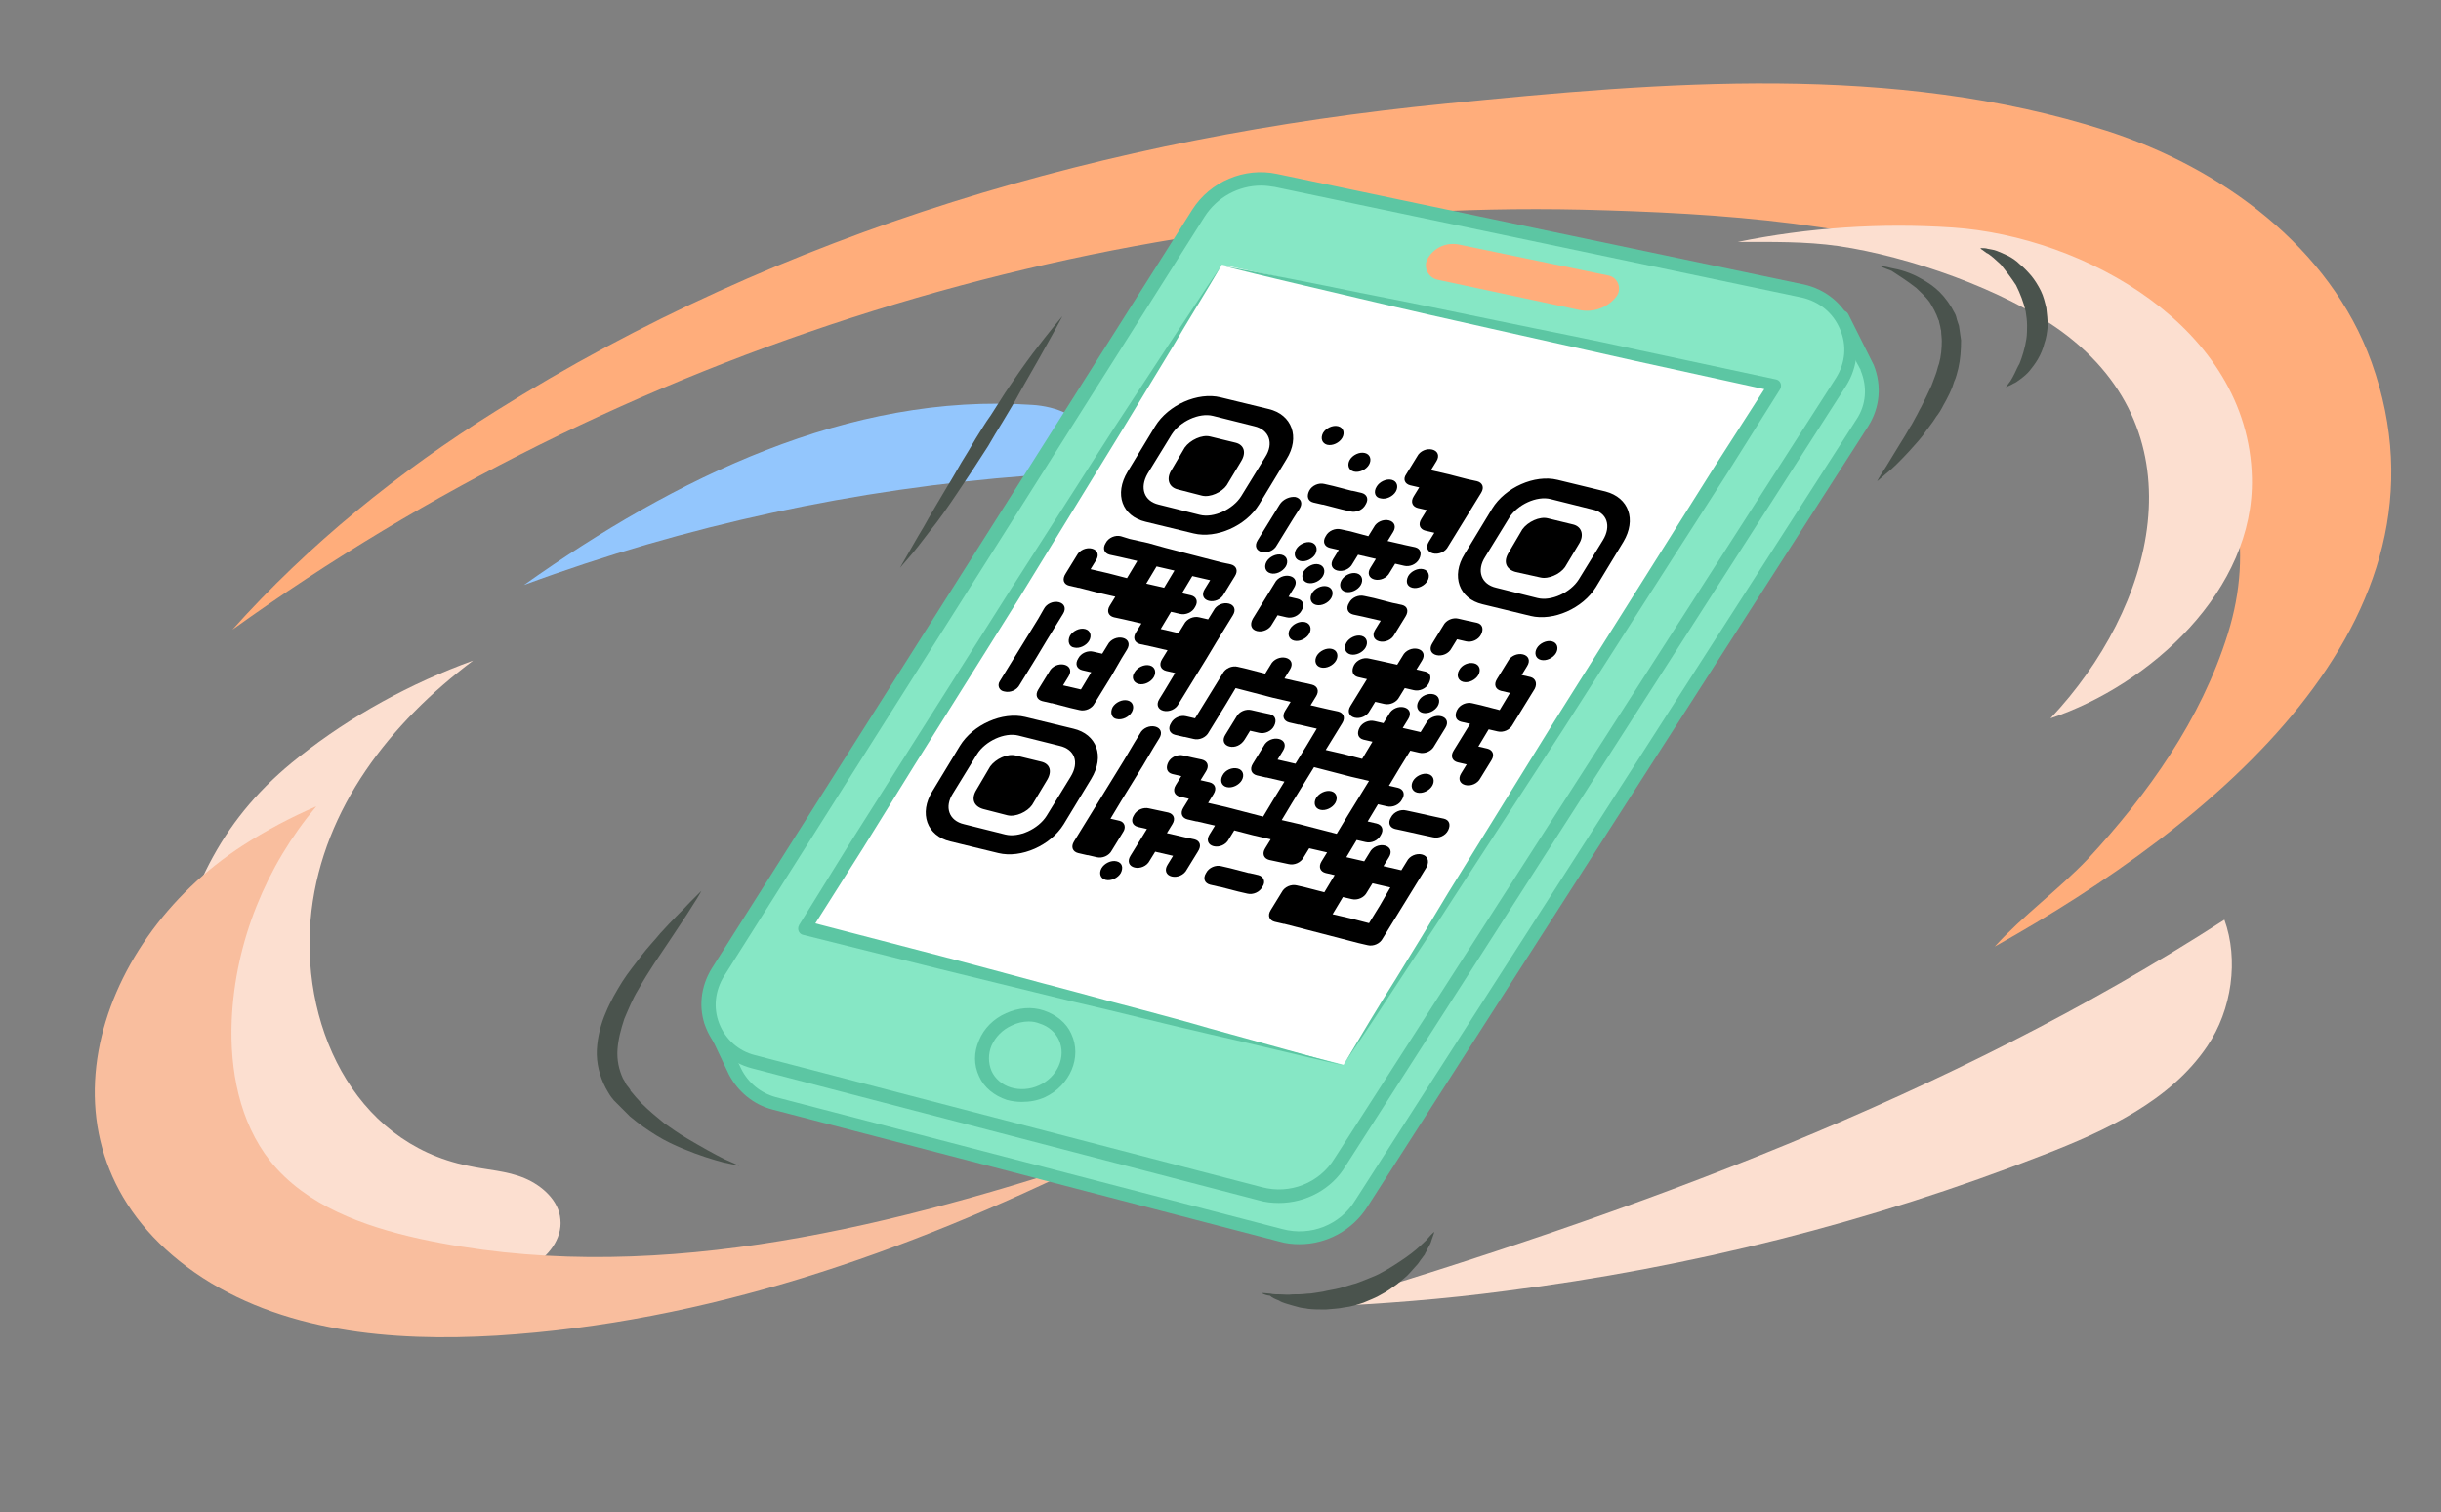 <svg version="1.2" baseProfile="tiny" xmlns="http://www.w3.org/2000/svg" viewBox="0 0 355 220" xml:space="preserve"><rect x="0" y="0" width="355" height="220" fill="#808080" stroke="none"/><switch><g><path fill="#FCDFD0" d="M191.8 190.1c9.1-.4 18.2-1.1 27.2-2.3 26.8-3.4 53.1-10 78.2-19.8 9-3.5 18.4-7.8 23.8-15.8 3.6-5.3 4.6-12.6 2.5-18.4-40 25.8-85.6 42.5-131.7 56.3z"/><path fill="#93C6FD" d="M150.1 58.9c-26.6-1.8-51.9 10.6-73.9 26.2 23.5-8.7 48.3-14 73.3-15.9 3.6-.3 8.4-1.6 8.4-5.2 0-3.4-4.4-4.9-7.8-5.1z"/><path fill="#FCDFD0" d="M76.3 171.4c-2.6-1.1-5.5-1.2-8.2-1.8-16.9-3.4-24.7-21-22.8-37.1 1.8-15 11.4-27.3 23.5-36.4-9.1 3.3-17.7 8-25.3 14-11.1 8.7-16 19.1-18.9 32.9-2.5 12 .5 25.6 9.3 34.1 6.2 6 14.7 9.2 23.3 10 5.9.6 14.6 0 20-2.9 2.5-1.3 4.6-4 4.3-6.8-.2-2.7-2.6-4.9-5.2-6z"/><path fill="#F9BE9E" d="M61 180.2c-8.1-1.8-16.5-4.8-21.7-11.3-4.5-5.7-5.9-13.3-5.6-20.5.5-11.4 5-22.4 12.3-31.1-3.7 1.6-7.3 3.5-10.7 5.7-22 14.2-31.6 44.9-7 62.1 12.5 8.7 28.7 10.1 43.9 9.2 30.5-1.9 59.4-12 87-25.6-31.7 10.4-65.6 18.6-98.2 11.5z"/><path fill="#FFAD7B" d="M344.9 52.7c-6-16.7-21.8-28.3-38.6-33.7-31-9.9-64.3-7.1-96.2-3.9-48.8 4.8-96.1 18.4-138 44.7C58 68.6 44.9 79.2 33.8 91.6 90.4 50.9 160.3 29 230 30.5c20.4.5 41.5 1.9 60.8 9 22 8.1 41 27.7 33.2 52.7-3.9 12.5-11.6 23.3-20.4 32.8-4.2 4.4-9.4 8.2-13.5 12.7 31.5-17.6 68.3-47.2 54.8-85z"/><path fill="#86E7C5" d="M271.6 53.6c-.2-.4-.4-.8-.6-1.1l-3.1-6.2-3.2 2-76-16c-4.4-.9-8.9 1-11.3 4.8l-68.5 108.1-5.4 3.4 3.5 7.4c1.1 2.2 3 3.9 5.6 4.6l73.7 19.2c4.5 1.2 9.2-.7 11.7-4.6l72.8-113.5c1.7-2.7 1.8-5.6.8-8.1z"/><path fill="#5CC6A3" d="M189 181c-1 0-2-.1-3-.4l-73.7-19.2c-2.7-.7-5-2.6-6.3-5.1l-3.5-7.4c-.2-.5-.1-1 .4-1.3l5.3-3.3 68.4-107.9c2.6-4.1 7.6-6.2 12.3-5.2l75.6 15.9 2.9-1.8c.2-.1.5-.2.8-.1.3.1.5.3.6.5l3.1 6.2.6 1.2c1.2 3 .9 6.2-.8 8.9l-72.8 113.5c-2.2 3.5-6 5.5-9.9 5.5zm-84.3-32.1 3.1 6.6c1 2 2.8 3.5 5 4.1l73.7 19.2c4.1 1.1 8.4-.6 10.6-4.2L270 61c1.4-2.1 1.6-4.7.6-7.1v-.1c-.2-.3-.3-.6-.5-.9l-2.7-5.3-2.3 1.4c-.2.1-.5.2-.7.1l-76-16c-4-.8-8.1.9-10.2 4.3l-68.5 108.1-.3.3-4.7 3.1z"/><path fill="#86E7C5" d="m174.4 31-69.9 110.4c-3.2 5-.5 11.6 5.2 13.1l73.7 19.2c4.5 1.2 9.2-.7 11.7-4.6l72.8-113.5c3.3-5.1.4-12-5.5-13.2l-76.7-16.1c-4.4-1-8.9.9-11.3 4.7z"/><path fill="#5CC6A3" d="M186 175c-1 0-2-.1-3-.4l-73.7-19.2c-3-.8-5.4-2.9-6.6-5.8s-.8-6.1.8-8.7l69.9-110.4c2.6-4.1 7.6-6.2 12.3-5.2l76.7 16.1c3.1.7 5.7 2.8 6.9 5.7s.9 6.3-.8 9l-72.8 113.5c-2 3.4-5.8 5.4-9.7 5.4zm-2.6-148c-3.3 0-6.4 1.7-8.2 4.5L105.3 142c-1.3 2.1-1.6 4.6-.7 6.9.9 2.3 2.8 4 5.2 4.6l73.7 19.2c4.1 1.1 8.4-.6 10.6-4.2L267 55c1.4-2.2 1.6-4.8.6-7.1-1-2.4-3-4-5.5-4.6l-76.7-16.1c-.6-.1-1.3-.2-2-.2z"/><path fill="#FFF" d="M177.7 38.5 117 134.9l78.4 20L258.1 56z"/><path fill="#5CC6A3" d="M177.7 38.5c-2.4 4.1-4.9 8.1-7.3 12.2-2.5 4.1-4.9 8.1-7.4 12.2l-14.9 24.3-15.1 24.1-7.5 12.1-7.6 12-.6-1.4 19.6 5.1c6.5 1.7 13 3.5 19.5 5.2 6.5 1.8 13 3.4 19.5 5.3l19.5 5.4c-6.6-1.5-13.1-3.1-19.7-4.6-6.6-1.5-13.1-3.2-19.7-4.7-6.5-1.6-13.1-3.2-19.6-4.8l-19.6-4.9c-.5-.1-.8-.6-.7-1.1 0-.1.1-.2.1-.3l7.5-12.1 7.6-12 15.2-24L162 62.3c2.6-4 5.2-7.9 7.8-11.9 2.6-3.9 5.2-7.9 7.9-11.9z"/><path fill="#5CC6A3" d="M195.4 154.9c2.5-4.2 5-8.4 7.6-12.5 2.6-4.2 5.1-8.3 7.6-12.5L226 105l15.6-24.8 7.8-12.4 7.9-12.3.6 1.4-20.1-4.4-20.1-4.5c-6.7-1.5-13.4-3-20.1-4.6-6.7-1.6-13.4-3.1-20-4.8 6.7 1.3 13.5 2.6 20.2 4 6.7 1.3 13.5 2.7 20.2 4.1 6.7 1.4 13.5 2.7 20.2 4.2l20.1 4.3c.5.1.8.6.7 1.1 0 .1-.1.2-.1.3L251.1 69l-7.9 12.3-15.8 24.7-16 24.6c-2.6 4.1-5.4 8.2-8 12.2-2.6 4-5.3 8.1-8 12.1z"/><path fill="#FFAD7B" d="M207.7 37.5c-.8 1.2-.1 2.9 1.4 3.2l20.6 4.4c2 .4 4.1-.3 5.4-2 .8-1.1.2-2.7-1.1-3l-21.7-4.5c-1.8-.4-3.6.3-4.6 1.9z"/><path fill="#5CC6A3" d="M148.6 160.3c-.7 0-1.5-.1-2.2-.3-1.8-.6-3.3-1.8-4-3.4-.8-1.7-.8-3.5 0-5.3.7-1.7 2.1-3.1 3.9-3.9 1.8-.8 3.7-1 5.5-.4 1.8.6 3.3 1.8 4 3.4 1.6 3.4-.2 7.5-3.8 9.2-1.1.5-2.2.7-3.4.7zm1-11.7c-.8 0-1.7.2-2.5.6-1.3.6-2.3 1.6-2.9 2.9-.5 1.2-.5 2.5 0 3.7.5 1.1 1.5 2 2.8 2.4 1.3.4 2.8.3 4.1-.3 2.7-1.2 4-4.2 2.9-6.6-.5-1.1-1.5-2-2.8-2.4-.5-.2-1-.3-1.6-.3z"/><path d="M191.4 88c.8.2 1.8-.3 2.2-1s.2-1.5-.6-1.7c-.8-.2-1.8.3-2.2 1s-.2 1.5.6 1.7zM188.2 93.2c.8.2 1.8-.3 2.2-1 .4-.7.2-1.5-.6-1.7-.8-.2-1.8.3-2.2 1-.4.7-.2 1.5.6 1.7zM189.6 83.1c-.4.7-.2 1.5.6 1.7.8.2 1.8-.3 2.2-1 .4-.7.2-1.5-.6-1.7-.8-.2-1.7.3-2.2 1zM166.6 75.9l7 1.7c3.3.8 7.6-1.1 9.5-4.2l4-6.6c2-3.2.8-6.5-2.6-7.3l-7-1.7c-3.3-.8-7.6 1.1-9.5 4.2l-4 6.6c-2 3.3-.8 6.5 2.6 7.3zm.3-7 3.5-5.7c1.2-1.9 4-3.2 6-2.7l6 1.5c2.2.5 2.9 2.5 1.6 4.5l-3.5 5.7c-1.2 1.9-4 3.2-6 2.7l-6-1.5c-2.1-.5-2.8-2.4-1.6-4.5zM196.9 68.6c.8.2 1.8-.3 2.2-1s.2-1.5-.6-1.7c-.8-.2-1.8.3-2.2 1s-.2 1.5.6 1.7z"/><path d="m171.3 71.2 3.5.9c1.2.3 2.9-.5 3.6-1.5l2.1-3.5c.8-1.3.4-2.4-.8-2.7l-3.7-.9c-1.2-.3-2.9.5-3.7 1.6l-2 3.4c-.7 1.2-.3 2.4 1 2.7zM186.1 73.4l-.8 1.3-1.6 2.6-.8 1.3c-.5.8-.2 1.5.6 1.7.8.2 1.8-.2 2.2-1l.8-1.3 1.6-2.6.9-1.4c.5-.8.2-1.5-.6-1.7-.8-.1-1.8.3-2.3 1.1zM193 64.7c.8.2 1.8-.3 2.2-1 .4-.7.2-1.5-.6-1.7-.8-.2-1.8.3-2.2 1-.4.8-.1 1.5.6 1.7zM190.7 78.9c-.8-.2-1.8.3-2.2 1-.4.7-.2 1.5.6 1.7.8.2 1.8-.3 2.2-1 .4-.8.1-1.5-.6-1.7zM191 73.1l1.3.3h.1l2.7.7 1.3.3c.8.2 1.8-.2 2.2-1 .5-.8.2-1.5-.6-1.7l-1.3-.3h-.1l-2.7-.7-1.3-.3c-.8-.2-1.8.2-2.2 1-.4.8-.2 1.5.6 1.7zM192.1 97.1c.8.2 1.8-.3 2.2-1 .4-.7.2-1.5-.6-1.7-.8-.2-1.8.3-2.2 1-.4.7-.2 1.5.6 1.7zM187 82.4c.4-.7.2-1.5-.6-1.7-.8-.2-1.8.3-2.2 1-.4.7-.2 1.5.6 1.7.7.2 1.7-.2 2.2-1zM203.9 88l-1.4-.3-2.7-.7-1.4-.3c-.8-.2-1.8.2-2.2 1-.5.8-.2 1.5.6 1.7l1.4.3 2.6.6-.8 1.3c-.5.8-.2 1.5.6 1.7.8.2 1.8-.2 2.2-1l.8-1.3.8-1.3c.5-.8.3-1.5-.5-1.7zM205.1 70.6l1.3.3-.8 1.3c-.5.8-.2 1.5.6 1.7l1.3.3-.8 1.3c-.5.8-.2 1.5.6 1.7l1.3.3-.8 1.3c-.5.8-.2 1.5.6 1.7.8.2 1.8-.2 2.2-1l.8-1.3 1.6-2.6 1.6-2.6.8-1.3c.5-.8.2-1.5-.6-1.7l-1.4-.3-2.7-.7-2.6-.6.8-1.3c.5-.8.2-1.5-.6-1.7-.8-.2-1.8.2-2.2 1l-.8 1.3-.8 1.3c-.5.7-.2 1.4.6 1.6zM205.4 85.5c.8.2 1.8-.3 2.2-1 .4-.7.2-1.5-.6-1.7-.8-.2-1.8.3-2.2 1-.4.8-.2 1.5.6 1.7zM207.3 97.7l-1.3-.3.8-1.3c.5-.8.2-1.5-.6-1.7-.8-.2-1.8.2-2.2 1l-.8 1.3-2.7-.6-1.4-.3c-.8-.2-1.8.2-2.2 1s-.2 1.5.6 1.7l1.3.3-1.6 2.6-.8 1.3c-.5.8-.2 1.5.6 1.7s1.8-.2 2.2-1l.8-1.3 1.3.3c.8.2 1.8-.2 2.2-1l.8-1.3 1.3.3c.8.2 1.8-.2 2.2-1s.3-1.5-.5-1.7zM206.3 102c-.4.7-.2 1.5.6 1.7.8.2 1.8-.3 2.2-1 .4-.7.2-1.5-.6-1.7-.8-.2-1.8.2-2.2 1zM197.3 83.4c-.8-.2-1.8.3-2.2 1-.4.7-.2 1.5.6 1.7.8.2 1.8-.3 2.2-1 .4-.7.2-1.5-.6-1.7zM182.8 91.8c.8.2 1.8-.2 2.2-1l.8-1.3 1.3.3c.8.2 1.8-.2 2.2-1 .5-.8.2-1.5-.6-1.7l-1.3-.3.8-1.3c.5-.8.2-1.5-.6-1.7-.8-.2-1.8.2-2.2 1l-.8 1.3-1.6 2.6-.8 1.3c-.5.9-.2 1.6.6 1.8z"/><path d="M196.4 77.3 195 77c-.8-.2-1.8.2-2.2 1-.5.8-.2 1.5.6 1.7l1.3.3-.8 1.3c-.5.8-.2 1.5.6 1.7.8.2 1.8-.2 2.2-1l.8-1.3 2.6.6-.8 1.3c-.5.8-.2 1.5.6 1.7.8.2 1.8-.2 2.2-1l.8-1.3 1.3.3c.8.2 1.8-.2 2.2-1s.2-1.5-.6-1.7l-1.4-.3-2.6-.6.8-1.3c.5-.8.2-1.5-.6-1.7-.8-.2-1.8.2-2.2 1L199 78l-2.6-.7zM196.4 95.2c.8.2 1.8-.3 2.2-1 .4-.7.2-1.5-.6-1.7-.8-.2-1.8.3-2.2 1-.4.7-.2 1.5.6 1.7zM200.8 72.5c.8.2 1.8-.3 2.2-1 .4-.7.2-1.5-.6-1.7-.8-.2-1.8.3-2.2 1-.5.8-.2 1.6.6 1.7zM146.1 100.6c.8.2 1.8-.2 2.2-1l.8-1.3 1.6-2.6 1.5-2.5 1.6-2.6.8-1.3c.5-.8.2-1.5-.6-1.7-.8-.2-1.8.2-2.2 1L151 90l-1.6 2.6-1.6 2.6-1.6 2.6-.8 1.3c-.4.6-.1 1.4.7 1.5zM206.8 124.3c-.8-.2-1.8.2-2.2 1l-.8 1.3-2.6-.6.8-1.3c.5-.8.2-1.5-.6-1.7-.8-.2-1.8.2-2.2 1l-.8 1.3-2.6-.6 1.5-2.5 1.3.3c.8.2 1.8-.2 2.2-1 .5-.8.2-1.5-.6-1.7l-1.3-.3 1.5-2.5 1.3.3c.8.2 1.8-.2 2.2-1 .5-.8.2-1.5-.6-1.7l-1.3-.3 1.5-2.5 1.6-2.6 1.3.3c.8.2 1.8-.2 2.2-1l.8-1.3.8-1.3c.5-.8.2-1.5-.6-1.7-.8-.2-1.8.2-2.2 1l-.8 1.3-2.6-.6.8-1.3c.5-.8.2-1.5-.6-1.7-.8-.2-1.8.2-2.2 1l-.8 1.3-1.3-.3c-.8-.2-1.8.2-2.2 1s-.2 1.5.6 1.7l1.3.3-1.5 2.5-2.7-.7-2.6-.6 1.6-2.6.8-1.3c.5-.8.2-1.5-.6-1.7l-1.4-.3-2.6-.6.8-1.3c.5-.8.2-1.5-.6-1.7l-1.3-.3h-.1l-2.6-.6.8-1.3c.5-.8.2-1.5-.6-1.7-.8-.2-1.8.2-2.2 1L184 98l-2.7-.7-1.3-.3c-.8-.2-1.8.2-2.2 1l-.8 1.3-1.6 2.6-1.6 2.6-1.3-.3c-.8-.2-1.8.2-2.2 1-.5.8-.2 1.5.6 1.7l1.3.3h.1l1.3.3c.8.2 1.8-.2 2.2-1l.8-1.3 1.6-2.6 1.5-2.5 2.7.7 2.7.7 2.6.6-.8 1.3c-.5.8-.2 1.5.6 1.7l1.3.3h.1l2.6.6-1.5 2.5-1.6 2.6-2.6-.6.8-1.3c.5-.8.2-1.5-.6-1.7-.8-.2-1.8.2-2.2 1l-.8 1.3-.8 1.3c-.5.8-.2 1.5.6 1.7l1.3.3h.1l2.6.6-1.6 2.6-1.5 2.5-2.7-.7-2.7-.7-2.6-.6.8-1.3c.5-.8.2-1.5-.6-1.7l-1.3-.3.8-1.3c.5-.8.2-1.5-.6-1.7l-1.4-.3-1.3-.3c-.8-.2-1.8.2-2.2 1s-.2 1.5.6 1.7l1.3.3-.8 1.3c-.5.8-.2 1.5.6 1.7l1.3.3-.8 1.3c-.5.8-.2 1.5.6 1.7l1.3.3h.1l2.6.6-.8 1.3c-.5.8-.2 1.5.6 1.7.8.2 1.8-.2 2.2-1l.8-1.3 2.7.7 2.6.6-.8 1.3c-.5.8-.2 1.5.6 1.7l1.4.3 1.4.3c.8.2 1.8-.2 2.2-1l.8-1.3 2.6.6-.8 1.3c-.5.8-.2 1.5.6 1.7l1.3.3-1.5 2.5-2.7-.7-1.3-.3c-.8-.2-1.8.2-2.2 1l-.8 1.3-.8 1.3c-.5.8-.2 1.5.6 1.7l1.3.3h.1l2.7.7 2.7.7 2.7.7 2.7.7 1.3.3c.8.2 1.8-.2 2.2-1l.8-1.3 1.6-2.6 1.6-2.6 1.6-2.6.8-1.3c.4-.9.1-1.6-.7-1.8zm-18.9-7.5 1.6-2.6 1.6-2.6 2.7.7 2.7.7 2.6.6-1.6 2.6-1.6 2.6-1.5 2.5-2.7-.7-2.7-.7-2.6-.6 1.5-2.5zm12.8 14.9-1.6 2.6-2.7-.7-2.6-.6 1.5-2.5 1.3.3c.8.2 1.8-.2 2.2-1l.8-1.3 2.6.6-1.5 2.6zM233.5 71.5l-7-1.7c-3.3-.8-7.6 1.1-9.5 4.2l-4 6.6c-2 3.2-.8 6.5 2.6 7.3l7 1.7c3.3.8 7.6-1.1 9.5-4.2l4-6.6c1.9-3.2.8-6.4-2.6-7.3zm-.4 7.1-3.5 5.7c-1.2 1.9-4 3.2-6 2.7l-6-1.5c-2.2-.5-2.9-2.5-1.6-4.5l3.5-5.7c1.2-1.9 4-3.2 6-2.7l6 1.5c2.2.4 2.9 2.4 1.6 4.5z"/><path d="m228.8 76.3-3.7-.9c-1.2-.3-2.9.5-3.7 1.6l-2 3.4c-.8 1.3-.4 2.4 1 2.8l3.6.8c1.2.3 2.9-.5 3.6-1.5l2.1-3.5c.7-1.2.3-2.4-.9-2.7zM183 127.3l-1.3-.3h-.1l-2.7-.7-1.3-.3c-.8-.2-1.8.2-2.2 1-.5.8-.2 1.5.6 1.7l1.3.3h.1l2.7.7 1.3.3c.8.2 1.8-.2 2.2-1 .5-.7.2-1.5-.6-1.7zM177.8 112.8c-.4.7-.2 1.5.6 1.7.8.2 1.8-.3 2.2-1 .4-.7.2-1.5-.6-1.7s-1.8.2-2.2 1zM192 117.8c.8.2 1.8-.3 2.2-1s.2-1.5-.6-1.7c-.8-.2-1.8.3-2.2 1-.4.7-.2 1.5.6 1.7zM212.2 97.5c-.4.7-.2 1.5.6 1.7.8.2 1.8-.3 2.2-1 .4-.7.2-1.5-.6-1.7-.8-.2-1.8.2-2.2 1zM213.2 93.3c.8.2 1.8-.2 2.2-1s.2-1.5-.6-1.7l-1.4-.3-1.3-.3c-.8-.2-1.8.2-2.2 1l-.8 1.3-.8 1.3c-.5.8-.2 1.5.6 1.7.8.2 1.8-.2 2.2-1l.8-1.3 1.3.3zM210 119.1l-1.4-.3-2.7-.6-1.4-.3c-.8-.2-1.8.2-2.2 1-.5.8-.2 1.5.6 1.7l1.4.3 2.7.6 1.4.3c.8.2 1.8-.2 2.2-1s.2-1.5-.6-1.7zM205.5 113.6c-.4.7-.2 1.5.6 1.7s1.8-.3 2.2-1c.4-.7.2-1.5-.6-1.7-.8-.2-1.8.3-2.2 1zM181 107.6l.8-1.3 1.3.3c.8.2 1.8-.2 2.2-1s.2-1.5-.6-1.7l-1.4-.3-1.3-.3c-.8-.2-1.8.2-2.2 1l-.8 1.3-.8 1.3c-.5.8-.2 1.5.6 1.7.8.2 1.7-.2 2.2-1zM225.7 93.3c-.8-.2-1.8.3-2.2 1s-.2 1.5.6 1.7c.8.2 1.8-.3 2.2-1s.2-1.5-.6-1.7zM156.2 94.2c.8.2 1.8-.3 2.2-1 .4-.7.2-1.5-.6-1.7-.8-.2-1.8.3-2.2 1-.4.8-.1 1.6.6 1.7zM162.4 104.6c.8.2 1.8-.3 2.2-1 .4-.7.2-1.5-.6-1.7-.8-.2-1.8.3-2.2 1-.4.8-.1 1.6.6 1.7zM165.6 99.5c.8.2 1.8-.3 2.2-1 .4-.7.2-1.5-.6-1.7-.8-.2-1.8.3-2.2 1-.5.7-.2 1.5.6 1.7z"/><path d="m155.5 85.2 1.3.3h.1l2.7.7 2.6.6-.8 1.3c-.5.8-.2 1.5.6 1.7l1.4.3 2.6.6-.8 1.3c-.5.8-.2 1.5.6 1.7l1.4.3 2.6.6-.8 1.3c-.5.8-.2 1.5.6 1.7l1.3.3-1.5 2.5-.8 1.3c-.5.8-.2 1.5.6 1.7.8.2 1.8-.2 2.2-1l.8-1.3 1.6-2.6 1.6-2.6 1.5-2.5 1.6-2.6.8-1.3c.5-.8.2-1.5-.6-1.7-.8-.2-1.8.2-2.2 1l-.8 1.3-1.3-.3c-.8-.2-1.8.2-2.2 1l-.8 1.3-2.6-.6 1.5-2.5 1.3.3c.8.2 1.8-.2 2.2-1 .5-.8.2-1.5-.6-1.7l-1.3-.3 1.5-2.5 2.6.6-.8 1.3c-.5.8-.2 1.5.6 1.7.8.2 1.8-.2 2.2-1l.8-1.3.8-1.3c.5-.8.2-1.5-.6-1.7l-1.4-.3-2.7-.7-2.7-.7-2.7-.7-2.5-.7-2.7-.6-1.3-.4c-.8-.2-1.8.2-2.2 1-.5.8-.2 1.5.6 1.7l1.4.3 2.6.6-1.5 2.5-2.7-.7-2.6-.6.8-1.3c.5-.8.2-1.5-.6-1.7-.8-.2-1.8.2-2.2 1l-.8 1.3-.8 1.3c-.6.9-.3 1.6.5 1.8zm13.8.3-2.6-.6 1.5-2.5 2.6.6-1.5 2.5z"/><path d="m163.1 95.8.8-1.3c.5-.8.2-1.5-.6-1.7-.8-.2-1.8.2-2.2 1l-.8 1.3-1.3-.3c-.8-.2-1.8.2-2.2 1-.5.8-.2 1.5.6 1.7l1.3.3-1.5 2.5-2.6-.6.8-1.3c.5-.8.2-1.5-.6-1.7-.8-.2-1.8.2-2.2 1l-.8 1.3-.8 1.3c-.5.8-.2 1.5.6 1.7l1.3.3h.1l2.7.7 1.3.3c.8.2 1.8-.2 2.2-1l.8-1.3 1.6-2.6 1.5-2.6zM156.1 106l-7-1.7c-3.3-.8-7.6 1.1-9.5 4.2l-4 6.6c-2 3.2-.8 6.5 2.6 7.3l7 1.7c3.3.8 7.6-1.1 9.5-4.2l4-6.6c2-3.3.8-6.5-2.6-7.3zm-.4 7-3.5 5.7c-1.2 1.9-4 3.2-6 2.7l-6-1.5c-2.2-.5-2.9-2.5-1.6-4.5l3.5-5.7c1.2-1.9 4-3.2 6-2.7l6 1.5c2.2.5 2.9 2.4 1.6 4.5zM162.4 125.3c-.8-.2-1.8.3-2.2 1-.4.7-.2 1.5.6 1.7.8.2 1.8-.3 2.2-1 .4-.8.2-1.5-.6-1.7zM162.8 119.4l-1.3-.3 1.5-2.5 1.6-2.6 1.6-2.6 1.6-2.7.8-1.3c.5-.8.2-1.5-.6-1.7-.8-.2-1.8.2-2.2 1l-.8 1.3-1.6 2.7-1.6 2.6-1.6 2.6-1.6 2.6-1.6 2.6-.8 1.3c-.5.8-.2 1.5.6 1.7l1.3.3h.1l1.3.3c.8.2 1.8-.2 2.2-1l.8-1.3.8-1.3c.5-.7.3-1.5-.5-1.7z"/><path d="m151.4 110.8-3.7-.9c-1.2-.3-2.9.5-3.7 1.6l-2 3.4c-.8 1.3-.4 2.4 1 2.8l3.5.9c1.2.3 2.9-.5 3.6-1.5l2.1-3.5c.9-1.4.5-2.5-.8-2.8zM173.7 122.1l-1.4-.3-2.6-.6.8-1.3c.5-.8.2-1.5-.6-1.7l-1.4-.3-1.4-.3c-.8-.2-1.8.2-2.2 1-.5.8-.2 1.5.6 1.7l1.3.3-1.6 2.6-.8 1.3c-.5.8-.2 1.5.6 1.7.8.2 1.8-.2 2.2-1l.8-1.3 2.6.6-.8 1.3c-.5.8-.2 1.5.6 1.7.8.2 1.8-.2 2.2-1l.8-1.3.8-1.3c.6-.9.3-1.6-.5-1.8zM222.6 98.5l-1.3-.3.8-1.3c.5-.8.2-1.5-.6-1.7-.8-.2-1.8.2-2.2 1l-.8 1.3-.8 1.3c-.5.8-.2 1.5.6 1.7l1.3.3-1.5 2.5-2.7-.7-1.3-.3c-.8-.2-1.8.2-2.2 1s-.2 1.5.6 1.7l1.3.3-1.6 2.6-.8 1.3c-.5.8-.2 1.5.6 1.7l1.3.3-.8 1.3c-.5.8-.2 1.5.6 1.7.8.2 1.8-.2 2.2-1l.8-1.3.8-1.3c.5-.8.2-1.5-.6-1.7l-1.3-.3 1.5-2.5 1.3.3c.8.2 1.8-.2 2.2-1l.8-1.3 1.6-2.6.8-1.3c.4-.8.1-1.5-.6-1.7z"/><g><path fill="#FCDFD0" d="M327.5 69.5c.4 16.3-14.7 30.1-29.3 35 15.1-16 22.1-41.3 1.6-56.3-8.4-6.1-22.2-10.9-32.4-12.4-4.9-.7-9.8-.6-14.7-.6 10.3-2.1 20.8-2.8 31.3-2.1 19.1 1.3 43 14.5 43.5 36.4z"/></g><g><path fill="#4A534D" d="M107.5 169.6s-.8-.2-2.3-.5c-1.5-.4-3.5-1-5.9-2-1.2-.5-2.5-1.1-3.8-1.9-1.3-.8-2.6-1.7-3.9-2.8l-1.8-1.8-.1-.1-.1-.1-.1-.1-.2-.2-.4-.5c-.3-.4-.5-.8-.8-1.3-.9-1.7-1.4-3.7-1.3-5.6.1-1.9.6-3.8 1.3-5.4.7-1.7 1.6-3.2 2.4-4.5.9-1.4 1.9-2.6 2.8-3.8.9-1.2 1.9-2.2 2.7-3.2 1.7-1.9 3.3-3.4 4.3-4.5l1.7-1.7s-.4.8-1.2 2c-.8 1.3-2 3.1-3.4 5.2s-3.1 4.5-4.6 7.2c-.8 1.3-1.4 2.8-2 4.2-.5 1.5-.9 3-1 4.5-.1 1.5.2 2.9.8 4.2.2.3.3.5.5.9l.4.5.2.3s.1.1 0 0v.1l.1.1c.5.6 1 1.2 1.5 1.7 1.1 1.1 2.2 2 3.3 2.9 1.1.8 2.3 1.6 3.3 2.2 2.2 1.3 4 2.3 5.4 3 1.4.6 2.2 1 2.2 1z"/></g><g><path fill="#4A534D" d="M273.4 38.7s.6 0 1.7.3c1.1.2 2.7.6 4.4 1.6.9.5 1.8 1.1 2.6 1.9.8.8 1.6 1.9 2.2 3.1l.1.2.1.3.1.4.3.9c.1.6.2 1.4.3 2.1 0 1.4-.1 2.8-.4 4.1-.2.7-.3 1.3-.6 1.9l-.3.9-.4.9c-.3.6-.6 1.2-.9 1.7-.3.6-.6 1.1-1 1.6-.6 1-1.4 1.9-2 2.8-.7.9-1.4 1.6-2 2.3-1.3 1.4-2.4 2.5-3.3 3.2-.8.7-1.3 1.1-1.3 1.1s.3-.6.9-1.5c.6-.9 1.4-2.3 2.4-3.9.5-.8 1-1.6 1.5-2.5.3-.4.5-.9.8-1.4.3-.5.5-1 .8-1.5.5-1 1-2 1.5-3.1l.3-.8.3-.8c.2-.5.3-1.1.5-1.6.3-1.1.4-2.2.4-3.3 0-.5-.1-1-.1-1.5-.1-.3-.1-.6-.2-.9l-.1-.4v-.2.1l-.1-.2c-.3-.9-.8-1.8-1.3-2.6-.6-.8-1.3-1.4-1.9-2-1.4-1.1-2.7-1.9-3.6-2.5-1.1-.4-1.7-.7-1.7-.7z"/></g><g><path fill="#4A534D" d="M288 36.1h.3c.2 0 .5 0 .8.1.4.1.8.1 1.3.3.5.2 1 .4 1.6.7.6.3 1.2.7 1.7 1.2.6.5 1.1 1 1.7 1.7.5.6 1 1.4 1.4 2.2.4.8.6 1.7.8 2.5.1.8.2 1.8.2 2.7-.1.9-.2 1.7-.5 2.5-.2.8-.5 1.5-.9 2.2-.4.7-.8 1.2-1.2 1.7-.4.5-.9.9-1.3 1.2-.4.3-.8.6-1.1.7-.3.2-.6.3-.8.4-.2.1-.3.1-.3.1l.2-.2c.1-.2.3-.4.5-.7.2-.3.4-.7.6-1.1.2-.4.4-.9.7-1.4.4-1 .8-2.3 1-3.6.1-.7.1-1.3.1-2s-.1-1.3-.2-2c-.3-1.3-.8-2.6-1.4-3.8-.7-1.1-1.5-2.1-2.2-3-.4-.4-.8-.7-1.1-1-.4-.3-.7-.6-1-.7-.3-.2-.5-.4-.7-.5l-.2-.2z"/></g><g><path fill="#4A534D" d="M154.5 46s-.3.6-.9 1.7c-.6 1.1-1.4 2.5-2.4 4.3-1 1.8-2.2 3.8-3.4 6-.6 1.1-1.3 2.2-2 3.4-.7 1.1-1.4 2.3-2.1 3.5-.7 1.1-1.5 2.3-2.2 3.4-.7 1.1-1.5 2.2-2.2 3.3-1.4 2.1-2.8 4.1-4.1 5.7-1.2 1.6-2.3 3-3.1 3.9-.8.9-1.2 1.4-1.2 1.4s.3-.6.9-1.6c.6-1 1.4-2.5 2.5-4.3 1-1.8 2.2-3.8 3.5-6 .7-1.1 1.3-2.2 2-3.4.7-1.1 1.4-2.3 2.1-3.5.7-1.1 1.4-2.3 2.2-3.4l2.1-3.3c1.4-2.1 2.8-4.1 4-5.7 2.5-3.3 4.3-5.4 4.3-5.4z"/></g><g><path fill="#4A534D" d="M183.5 188.1s.5 0 1.3.1c.4.1.9.1 1.4.1.5 0 1.1.1 1.8 0 .6 0 1.3 0 2.1-.1.7 0 1.5-.2 2.3-.3.8-.2 1.6-.3 2.4-.5.8-.2 1.6-.5 2.4-.7.8-.3 1.6-.6 2.3-.9.8-.3 1.5-.7 2.2-1.1.7-.4 1.3-.8 1.9-1.2.6-.4 1.2-.8 1.7-1.2.5-.4 1-.8 1.4-1.2.4-.4.8-.7 1-1 .5-.6.9-.9.9-.9s-.1.4-.4 1.2c-.1.4-.3.8-.6 1.3-.1.3-.3.5-.4.8-.2.3-.4.5-.6.8-.2.3-.4.6-.7.9-.3.3-.5.6-.8.9-.5.6-1.2 1.1-1.9 1.7-.7.5-1.5 1.1-2.3 1.5-.8.5-1.7.8-2.6 1.2-.9.3-1.8.6-2.8.7-.9.2-1.8.2-2.7.3-.9 0-1.8 0-2.6-.1-.4-.1-.8-.1-1.2-.2-.4-.1-.7-.2-1.1-.3-.3-.1-.7-.2-1-.3-.3-.1-.6-.2-.9-.4-.5-.2-1-.4-1.3-.7-.9-.1-1.2-.4-1.2-.4z"/></g></g></switch></svg>